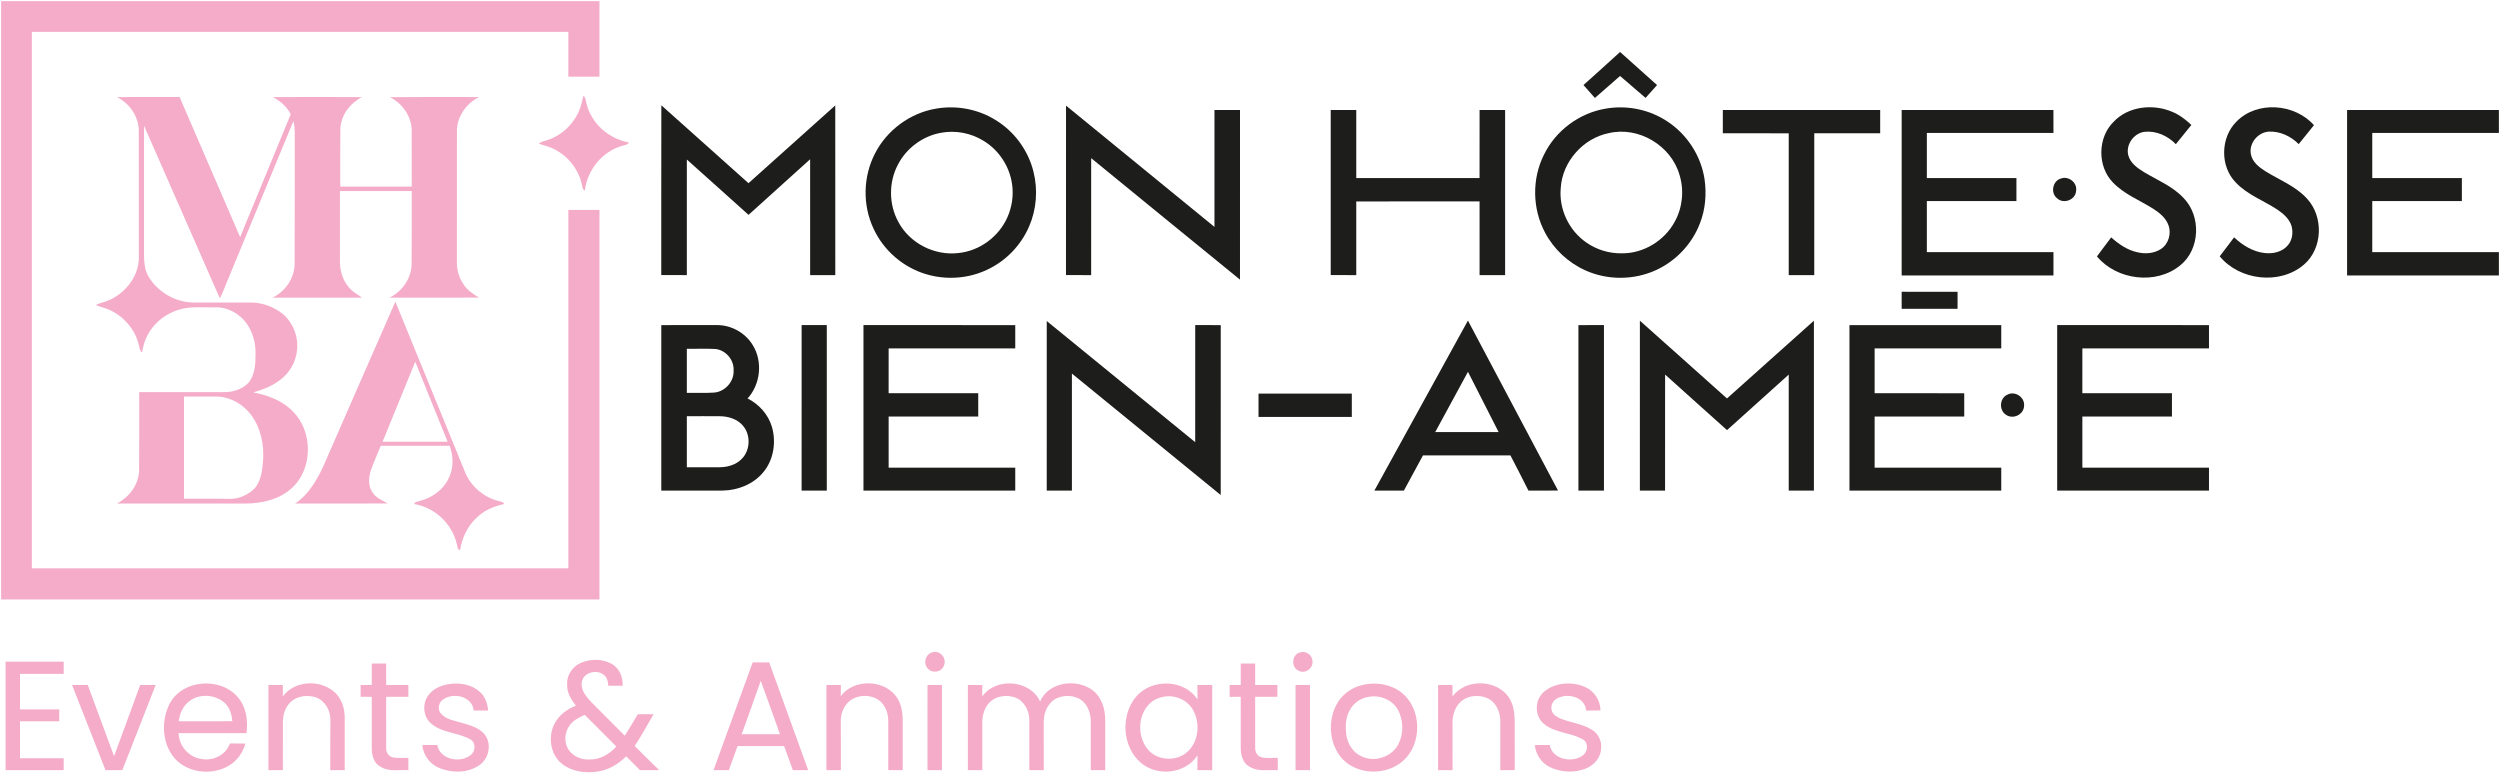 <?xml version="1.0" encoding="UTF-8" ?>
<!DOCTYPE svg PUBLIC "-//W3C//DTD SVG 1.1//EN" "http://www.w3.org/Graphics/SVG/1.1/DTD/svg11.dtd">
<svg width="1688pt" height="522pt" viewBox="0 0 1688 522" version="1.1" xmlns="http://www.w3.org/2000/svg">
<g id="#f4acc8ff">
<path fill="#f4acc8" opacity="1.00" d=" M 0.75 0.75 C 135.42 0.75 270.08 0.75 404.75 0.75 C 404.75 17.75 404.75 34.75 404.75 51.75 C 397.75 51.75 390.75 51.75 383.75 51.75 C 383.75 41.66 383.75 31.58 383.75 21.50 C 263.00 21.50 142.25 21.50 21.50 21.50 C 21.50 142.25 21.50 263.00 21.50 383.75 C 142.25 383.75 263.00 383.75 383.75 383.75 C 383.75 303.08 383.75 222.42 383.75 141.75 C 390.75 141.75 397.75 141.75 404.75 141.75 C 404.75 229.42 404.75 317.08 404.75 404.75 C 270.08 404.75 135.42 404.75 0.75 404.75 C 0.75 270.08 0.75 135.42 0.75 0.75 Z" />
<path fill="#f4acc8" opacity="1.00" d=" M 79.00 65.62 C 93.08 65.35 107.18 65.57 121.26 65.50 C 134.87 97.04 148.53 128.55 162.13 160.09 C 173.52 132.44 184.91 104.80 196.32 77.16 C 193.75 72.04 189.29 68.30 184.37 65.56 C 204.38 65.46 224.39 65.45 244.40 65.57 C 236.39 69.64 230.34 77.58 229.81 86.72 C 229.65 99.81 229.79 112.91 229.75 126.00 C 245.83 126.00 261.92 126.00 278.00 126.00 C 277.98 113.31 278.04 100.63 277.97 87.94 C 277.80 78.42 271.69 69.85 263.33 65.60 C 283.34 65.39 303.36 65.52 323.38 65.53 C 314.95 69.84 308.70 78.42 308.52 88.06 C 308.46 117.36 308.53 146.65 308.48 175.95 C 308.23 181.62 309.76 187.37 313.01 192.04 C 315.47 196.03 319.54 198.48 323.38 200.94 C 303.26 201.07 283.15 200.97 263.03 200.99 C 271.68 196.71 277.85 187.84 277.92 178.07 C 278.11 161.72 277.94 145.36 278.00 129.00 C 261.83 129.00 245.67 129.00 229.50 129.00 C 229.51 144.71 229.48 160.43 229.51 176.14 C 229.48 182.39 231.18 188.81 235.26 193.67 C 237.65 196.88 241.28 198.68 244.46 200.96 C 224.32 201.04 204.17 200.99 184.02 200.99 C 192.69 196.75 198.84 187.87 198.93 178.11 C 199.11 148.73 198.93 119.35 199.02 89.97 C 199.10 87.18 198.72 84.41 198.13 81.70 C 183.02 118.11 168.04 154.58 152.97 191.01 C 151.50 194.50 150.25 198.10 148.42 201.43 C 131.41 162.57 114.27 123.76 97.25 84.91 C 97.25 114.31 97.25 143.71 97.25 173.11 C 97.31 177.77 97.88 182.63 100.28 186.73 C 106.59 197.31 118.59 204.27 130.94 204.26 C 143.67 204.24 156.40 204.26 169.13 204.25 C 177.25 204.25 185.33 207.23 191.53 212.47 C 198.25 218.57 201.74 228.04 200.48 237.04 C 199.67 244.14 196.01 250.84 190.51 255.41 C 184.97 260.22 178.00 262.95 171.03 264.96 C 180.68 266.81 190.46 270.38 197.45 277.53 C 211.71 291.23 211.45 317.39 196.23 330.27 C 187.92 337.38 176.72 339.90 166.01 339.99 C 136.99 340.00 107.97 340.01 78.95 339.99 C 87.39 335.60 93.76 327.08 93.93 317.36 C 94.10 299.83 93.95 282.29 94.00 264.75 C 113.03 264.75 132.06 264.74 151.09 264.76 C 157.31 264.88 163.89 262.82 168.11 258.09 C 172.15 252.67 172.60 245.55 172.53 239.02 C 172.73 231.75 170.72 224.33 166.49 218.37 C 161.67 211.56 153.42 207.22 145.03 207.49 C 136.76 207.76 128.21 206.57 120.21 209.29 C 110.21 212.45 101.52 220.17 97.93 230.12 C 96.97 232.66 96.52 235.34 95.78 237.95 C 94.27 236.74 94.25 234.73 93.76 233.02 C 91.34 222.51 83.57 213.55 73.78 209.16 C 70.83 207.82 67.63 207.20 64.64 205.98 C 67.26 204.54 70.25 204.10 72.99 202.98 C 84.44 198.14 93.64 186.89 93.75 174.12 C 93.73 145.48 93.79 116.83 93.72 88.18 C 93.56 78.59 87.52 69.81 79.00 65.62 M 124.25 267.75 C 124.25 290.75 124.25 313.75 124.25 336.75 C 134.52 336.80 144.78 336.64 155.05 336.85 C 161.54 336.95 167.92 334.00 172.35 329.32 C 176.28 324.20 177.15 317.51 177.59 311.25 C 178.48 300.48 176.14 289.12 169.66 280.31 C 164.23 272.83 155.30 267.83 145.99 267.74 C 138.74 267.74 131.50 267.75 124.25 267.75 Z" />
<path fill="#f4acc8" opacity="1.00" d=" M 392.08 71.83 C 392.84 69.45 393.26 66.98 393.95 64.58 C 395.71 66.11 395.47 68.67 396.21 70.70 C 399.68 83.79 411.33 93.77 424.54 96.15 C 423.91 98.03 421.67 97.85 420.13 98.47 C 406.64 102.25 396.52 114.77 394.91 128.59 C 393.28 128.17 393.37 126.37 392.98 125.12 C 390.79 113.92 382.65 104.17 372.15 99.76 C 369.43 98.62 366.54 98.00 363.77 97.00 C 365.37 95.63 367.46 95.27 369.40 94.64 C 380.04 91.27 388.74 82.46 392.08 71.83 Z" />
<path fill="#f4acc8" opacity="1.00" d=" M 218.19 315.08 C 234.49 277.97 250.57 240.77 266.95 203.69 C 282.57 241.84 298.19 279.99 313.76 318.16 C 317.54 328.03 326.21 335.60 336.41 338.25 C 337.80 338.77 339.77 338.68 340.37 340.34 C 333.22 341.78 326.27 344.89 321.15 350.19 C 315.39 355.87 311.86 363.52 310.61 371.47 C 308.63 371.04 308.97 368.71 308.40 367.22 C 305.22 353.56 293.50 342.54 279.62 340.33 C 280.23 338.71 282.07 338.70 283.47 338.22 C 291.42 336.16 298.90 331.13 302.59 323.63 C 306.32 316.72 306.38 308.27 303.60 301.02 C 288.10 300.97 272.60 301.02 257.10 301.00 C 254.81 306.78 252.12 312.40 250.16 318.30 C 248.81 323.14 248.62 328.84 251.87 333.00 C 254.28 336.42 258.33 337.88 261.80 339.93 C 240.97 340.07 220.13 339.99 199.30 339.97 C 208.21 334.02 213.70 324.56 218.19 315.08 M 258.30 298.27 C 272.95 298.24 287.59 298.26 302.24 298.26 C 294.97 280.24 287.60 262.27 280.39 244.23 C 273.03 262.24 265.66 280.25 258.30 298.27 Z" />
<path fill="#f4acc8" opacity="1.00" d=" M 629.40 440.51 C 634.60 438.54 639.65 444.72 637.26 449.54 C 635.76 453.88 629.38 454.90 626.49 451.40 C 623.12 448.10 624.83 441.68 629.40 440.51 Z" />
<path fill="#f4acc8" opacity="1.00" d=" M 877.52 440.62 C 881.23 439.08 885.67 441.87 886.12 445.82 C 887.19 450.67 881.64 455.27 877.09 452.98 C 871.69 451.04 871.96 442.17 877.52 440.62 Z" />
<path fill="#f4acc8" opacity="1.00" d=" M 392.34 447.51 C 399.22 444.63 407.64 444.73 414.00 448.86 C 418.57 451.98 420.61 457.62 420.42 463.00 C 417.18 463.00 413.95 463.00 410.72 463.00 C 410.50 460.89 410.34 458.61 408.90 456.92 C 404.76 451.48 394.50 453.23 392.92 460.07 C 391.69 465.56 395.65 470.14 399.06 473.90 C 406.62 481.55 414.29 489.11 421.86 496.76 C 424.88 491.98 427.76 487.11 430.65 482.26 C 434.19 482.25 437.73 482.25 441.28 482.24 C 437.04 489.38 433.21 496.78 428.55 503.66 C 433.97 509.19 439.50 514.60 445.07 519.97 C 440.76 520.02 436.45 519.99 432.14 520.00 C 429.02 516.89 425.91 513.78 422.80 510.67 C 417.50 515.94 410.74 520.03 403.23 520.99 C 395.05 522.19 385.97 520.98 379.37 515.69 C 371.66 509.48 369.93 497.79 374.17 489.11 C 377.06 483.10 382.73 478.88 388.82 476.46 C 385.59 472.30 382.57 467.44 382.96 461.95 C 382.56 455.73 386.73 449.90 392.34 447.51 M 384.71 489.67 C 380.99 494.49 380.61 501.82 384.32 506.76 C 387.47 510.95 392.89 513.15 398.08 512.79 C 405.13 513.01 411.58 509.15 416.15 504.02 C 409.05 496.89 401.90 489.81 394.82 482.66 C 391.08 484.34 387.21 486.28 384.71 489.67 Z" />
<path fill="#f4acc8" opacity="1.00" d=" M 3.75 446.75 C 16.83 446.75 29.92 446.75 43.00 446.75 C 43.00 449.50 43.00 452.25 43.00 455.00 C 33.17 455.00 23.33 455.00 13.50 455.00 C 13.50 463.00 13.50 471.00 13.50 479.00 C 22.33 479.00 31.17 479.00 40.00 479.00 C 40.00 481.66 40.00 484.33 40.00 487.00 C 31.17 487.00 22.33 487.00 13.50 487.00 C 13.50 495.33 13.50 503.66 13.50 512.00 C 23.33 512.00 33.17 512.00 43.00 512.00 C 43.00 514.66 43.00 517.33 43.00 520.00 C 29.92 520.00 16.83 520.00 3.75 520.00 C 3.75 495.58 3.75 471.17 3.75 446.75 Z" />
<path fill="#f4acc8" opacity="1.00" d=" M 508.21 447.25 C 511.93 447.25 515.65 447.25 519.37 447.26 C 528.06 471.54 536.96 495.73 545.68 520.00 C 542.22 520.00 538.77 520.00 535.32 520.00 C 533.34 514.58 531.46 509.13 529.41 503.74 C 518.93 503.76 508.45 503.74 497.98 503.75 C 496.05 509.17 494.05 514.57 492.12 520.00 C 488.67 520.00 485.22 520.00 481.77 520.00 C 490.54 495.74 499.39 471.50 508.21 447.25 M 513.66 459.67 C 509.46 471.73 505.10 483.73 500.79 495.75 C 509.41 495.74 518.02 495.75 526.63 495.75 C 522.28 483.73 518.12 471.64 513.66 459.67 Z" />
<path fill="#f4acc8" opacity="1.00" d=" M 251.00 448.00 C 254.25 448.00 257.50 448.00 260.75 448.00 C 260.74 452.83 260.75 457.66 260.75 462.50 C 265.74 462.50 270.74 462.50 275.74 462.50 C 275.74 465.16 275.74 467.83 275.75 470.50 C 270.74 470.50 265.75 470.50 260.75 470.50 C 260.76 482.05 260.72 493.59 260.76 505.14 C 260.56 508.05 262.54 510.92 265.48 511.46 C 268.86 512.07 272.33 511.63 275.74 511.74 C 275.74 514.49 275.75 517.24 275.75 520.00 C 269.34 519.67 262.22 521.27 256.53 517.46 C 252.25 515.01 251.01 509.70 251.00 505.11 C 250.99 493.57 251.00 482.04 251.00 470.50 C 248.50 470.50 246.00 470.50 243.50 470.50 C 243.50 467.83 243.50 465.16 243.50 462.50 C 246.00 462.49 248.50 462.50 251.00 462.50 C 251.00 457.67 251.00 452.83 251.00 448.00 Z" />
<path fill="#f4acc8" opacity="1.00" d=" M 837.75 448.00 C 840.99 448.00 844.25 448.00 847.50 448.00 C 847.49 452.83 847.50 457.67 847.50 462.50 C 852.50 462.50 857.50 462.50 862.50 462.50 C 862.49 465.16 862.49 467.83 862.50 470.50 C 857.50 470.50 852.50 470.50 847.50 470.50 C 847.52 482.00 847.47 493.51 847.51 505.02 C 847.41 507.63 848.82 510.50 851.51 511.21 C 855.13 512.31 859.01 511.53 862.74 511.74 C 862.74 514.49 862.74 517.24 862.75 520.00 C 856.29 519.69 849.19 521.21 843.41 517.53 C 839.04 515.12 837.82 509.72 837.76 505.11 C 837.72 493.57 837.77 482.03 837.74 470.49 C 835.24 470.49 832.75 470.50 830.26 470.51 C 830.25 467.83 830.24 465.16 830.25 462.50 C 832.74 462.49 835.24 462.50 837.75 462.50 C 837.75 457.67 837.75 452.83 837.75 448.00 Z" />
<path fill="#f4acc8" opacity="1.00" d=" M 94.66 462.49 C 98.14 462.50 101.63 462.49 105.12 462.50 C 97.66 481.68 90.08 500.82 82.59 520.00 C 78.80 520.00 75.02 520.00 71.23 520.00 C 63.73 500.83 56.22 481.65 48.66 462.50 C 52.19 462.50 55.73 462.50 59.26 462.50 C 65.19 478.53 71.08 494.57 77.02 510.59 C 82.92 494.57 88.80 478.53 94.66 462.49 Z" />
<path fill="#f4acc8" opacity="1.00" d=" M 114.77 474.72 C 123.59 458.56 149.38 456.97 160.82 471.06 C 166.41 477.62 167.49 486.72 166.46 495.00 C 151.17 495.01 135.88 494.97 120.59 495.02 C 120.75 503.52 127.46 511.31 135.93 512.45 C 143.79 514.00 152.59 509.80 155.25 502.00 C 158.74 502.00 162.23 501.98 165.73 502.03 C 163.98 508.05 160.23 513.62 154.75 516.83 C 144.20 523.30 129.30 522.30 119.96 514.06 C 109.33 504.32 108.21 487.05 114.77 474.72 M 127.08 474.06 C 123.25 477.27 121.25 482.11 120.68 486.99 C 132.75 486.99 144.83 487.05 156.90 486.96 C 156.47 482.59 155.25 478.08 152.06 474.90 C 145.47 468.63 134.00 467.97 127.08 474.06 Z" />
<path fill="#f4acc8" opacity="1.00" d=" M 190.96 470.29 C 199.13 458.79 218.09 458.54 227.36 468.80 C 231.19 473.23 232.82 479.21 232.76 484.99 C 232.74 496.66 232.75 508.33 232.75 520.00 C 229.50 520.00 226.25 520.00 223.00 520.00 C 223.05 508.72 222.90 497.44 223.09 486.16 C 223.19 479.76 219.49 473.01 213.23 470.86 C 208.42 469.30 202.82 469.63 198.45 472.31 C 193.51 475.28 191.12 481.25 191.01 486.83 C 190.98 497.89 191.01 508.94 191.00 520.00 C 187.75 520.00 184.50 520.00 181.25 520.00 C 181.26 500.83 181.24 481.66 181.26 462.49 C 184.51 462.50 187.75 462.50 191.00 462.50 C 191.00 465.09 191.01 467.69 190.96 470.29 Z" />
<path fill="#f4acc8" opacity="1.00" d=" M 289.28 469.36 C 292.70 464.75 298.41 462.45 303.97 461.80 C 311.16 460.78 319.11 462.42 324.46 467.57 C 327.75 470.75 329.19 475.27 329.59 479.74 C 326.34 479.75 323.09 479.74 319.85 479.74 C 318.87 469.88 305.50 467.13 298.63 472.71 C 295.91 474.94 295.39 479.52 297.94 482.09 C 301.57 485.99 307.17 486.63 312.02 488.12 C 317.63 489.85 324.01 491.34 327.62 496.43 C 332.16 502.81 329.97 512.40 323.57 516.70 C 315.95 521.96 305.64 522.05 297.20 518.79 C 290.61 516.33 285.70 510.08 285.18 503.02 C 288.53 502.99 291.88 503.00 295.24 503.00 C 296.97 512.85 310.65 515.53 317.77 509.85 C 321.03 507.41 321.48 501.64 317.82 499.36 C 309.56 494.52 298.88 495.09 291.38 488.77 C 285.65 484.21 284.90 475.07 289.28 469.36 Z" />
<path fill="#f4acc8" opacity="1.00" d=" M 558.00 462.50 C 561.25 462.50 564.50 462.50 567.75 462.50 C 567.75 465.01 567.74 467.51 567.70 470.03 C 576.34 458.42 596.14 458.60 604.89 469.97 C 608.37 474.53 609.43 480.40 609.50 486.01 C 609.51 497.34 609.49 508.67 609.50 520.00 C 606.25 520.00 603.00 520.00 599.75 520.00 C 599.75 508.96 599.74 497.92 599.76 486.89 C 599.83 482.17 598.21 477.33 594.86 473.96 C 588.32 467.83 576.35 468.64 571.08 476.03 C 568.88 479.15 567.65 482.96 567.68 486.79 C 567.82 497.85 567.71 508.93 567.75 520.00 C 564.50 520.00 561.25 520.00 558.00 520.00 C 558.00 500.83 558.00 481.66 558.00 462.50 Z" />
<path fill="#f4acc8" opacity="1.00" d=" M 663.19 470.32 C 672.29 457.11 695.64 458.94 702.26 473.69 C 707.95 460.36 726.89 457.84 737.78 466.09 C 743.78 470.71 746.19 478.56 746.24 485.89 C 746.27 497.26 746.24 508.63 746.25 520.00 C 742.99 520.00 739.74 520.00 736.50 520.00 C 736.50 508.96 736.50 497.93 736.50 486.89 C 736.49 482.31 734.98 477.63 731.86 474.21 C 727.37 469.62 720.04 468.86 714.25 471.14 C 708.02 473.62 704.73 480.58 704.74 486.99 C 704.75 497.99 704.74 508.99 704.75 520.00 C 701.49 520.00 698.24 520.00 695.00 520.00 C 694.99 508.63 695.01 497.27 695.00 485.91 C 694.94 479.64 691.36 473.00 685.22 470.86 C 679.53 468.98 672.67 469.83 668.27 474.12 C 664.75 477.78 663.17 482.95 663.24 487.96 C 663.25 498.64 663.25 509.32 663.25 520.00 C 660.00 520.00 656.74 520.00 653.50 520.00 C 653.50 500.83 653.50 481.67 653.50 462.50 C 656.75 462.50 660.00 462.50 663.25 462.50 C 663.25 465.10 663.25 467.71 663.19 470.32 Z" />
<path fill="#f4acc8" opacity="1.00" d=" M 767.25 470.21 C 777.70 458.09 799.78 458.48 808.55 472.37 C 808.47 469.08 808.49 465.79 808.50 462.50 C 811.83 462.50 815.16 462.50 818.50 462.50 C 818.50 481.66 818.49 500.83 818.50 520.00 C 815.16 520.00 811.83 520.00 808.50 520.00 C 808.50 516.65 808.48 513.30 808.53 509.96 C 800.51 522.67 781.09 524.53 770.04 514.81 C 757.56 503.93 756.58 482.65 767.25 470.21 M 784.45 470.70 C 781.34 471.41 778.41 472.92 776.15 475.18 C 767.89 483.29 767.88 498.03 775.48 506.58 C 781.97 513.55 793.82 514.25 801.13 508.15 C 809.55 501.25 810.70 487.89 805.22 478.83 C 801.09 471.94 792.12 468.67 784.45 470.70 Z" />
<path fill="#f4acc8" opacity="1.00" d=" M 919.36 462.65 C 928.26 460.27 938.34 461.72 945.82 467.24 C 960.16 478.06 960.59 502.29 947.10 513.96 C 935.81 523.66 917.06 523.39 906.55 512.62 C 896.99 502.29 896.08 485.27 903.68 473.59 C 907.30 468.14 913.03 464.24 919.36 462.65 M 923.37 470.65 C 918.10 471.64 913.39 475.18 911.08 480.03 C 908.53 484.91 908.36 490.62 908.98 495.98 C 909.83 502.11 913.40 508.10 919.22 510.64 C 927.64 514.84 938.85 511.44 943.68 503.43 C 947.93 495.89 947.84 486.08 943.49 478.61 C 939.37 471.97 930.86 468.95 923.37 470.65 Z" />
<path fill="#f4acc8" opacity="1.00" d=" M 971.00 462.50 C 974.24 462.50 977.49 462.50 980.75 462.50 C 980.75 465.11 980.73 467.72 980.70 470.34 C 989.27 458.23 1009.88 458.53 1018.48 470.46 C 1021.85 475.22 1022.64 481.22 1022.74 486.91 C 1022.76 497.94 1022.73 508.97 1022.75 520.00 C 1019.49 520.00 1016.24 520.00 1013.00 520.00 C 1012.99 508.97 1013.01 497.94 1013.00 486.92 C 1013.02 480.82 1010.21 474.13 1004.41 471.47 C 998.10 468.58 989.65 469.62 985.05 475.10 C 982.06 478.65 980.69 483.34 980.74 487.94 C 980.74 498.63 980.74 509.31 980.75 520.00 C 977.49 520.00 974.24 520.00 971.00 520.00 C 971.00 500.83 971.00 481.67 971.00 462.50 Z" />
<path fill="#f4acc8" opacity="1.00" d=" M 1042.86 466.77 C 1050.40 460.74 1061.52 460.01 1070.22 463.86 C 1076.47 466.50 1080.57 472.98 1080.65 479.72 C 1077.42 479.76 1074.19 479.75 1070.98 479.74 C 1070.23 470.88 1059.22 467.82 1052.16 471.20 C 1048.67 472.42 1046.54 476.54 1047.82 480.07 C 1048.70 482.71 1051.34 484.11 1053.71 485.21 C 1060.71 488.04 1068.59 488.71 1075.05 492.85 C 1079.10 495.39 1081.55 500.18 1081.07 504.98 C 1081.12 511.18 1076.50 516.55 1070.96 518.83 C 1063.09 522.06 1053.81 521.59 1046.21 517.83 C 1040.64 514.98 1036.85 509.26 1036.34 503.03 C 1039.67 502.98 1043.02 503.00 1046.37 503.00 C 1048.04 512.60 1061.05 515.32 1068.32 510.35 C 1071.86 508.13 1072.91 502.21 1069.26 499.58 C 1060.94 494.41 1049.95 495.16 1042.33 488.64 C 1035.81 483.21 1036.22 471.95 1042.86 466.77 Z" />
<path fill="#f4acc8" opacity="1.00" d=" M 626.25 520.00 C 626.26 500.83 626.24 481.66 626.26 462.49 C 629.50 462.50 632.75 462.50 636.00 462.50 C 636.00 481.67 636.00 500.83 636.00 520.00 C 632.75 520.00 629.50 520.00 626.25 520.00 Z" />
<path fill="#f4acc8" opacity="1.00" d=" M 874.75 462.50 C 877.99 462.50 881.24 462.50 884.50 462.50 C 884.51 481.66 884.49 500.82 884.51 519.99 C 881.25 520.00 878.00 520.00 874.75 520.00 C 874.75 500.83 874.75 481.67 874.75 462.50 Z" />
</g>
<g id="#1d1d1bff">
<path fill="#1d1d1b" opacity="1.00" d=" M 1069.15 57.42 C 1077.45 50.04 1085.66 42.56 1093.88 35.09 C 1102.23 42.51 1110.49 50.03 1118.84 57.44 C 1116.24 60.32 1113.71 63.26 1111.08 66.11 C 1105.36 61.15 1099.65 56.18 1093.87 51.29 C 1088.24 56.28 1082.50 61.15 1076.88 66.14 C 1074.29 63.24 1071.74 60.31 1069.15 57.42 Z" />
<path fill="#1d1d1b" opacity="1.00" d=" M 446.54 71.09 C 466.17 88.62 485.80 106.13 505.38 123.69 C 524.89 106.17 544.43 88.67 563.97 71.18 C 564.04 109.37 563.98 147.56 563.99 185.75 C 558.33 185.75 552.67 185.75 547.01 185.75 C 546.99 159.67 547.00 133.60 547.00 107.52 C 533.14 120.04 519.25 132.53 505.41 145.07 C 491.49 132.66 477.72 120.09 463.76 107.72 C 463.73 133.73 463.76 159.74 463.75 185.75 C 457.99 185.75 452.24 185.76 446.49 185.73 C 446.53 147.52 446.44 109.31 446.54 71.09 Z" />
<path fill="#1d1d1b" opacity="1.00" d=" M 719.78 71.31 C 753.17 98.63 786.62 125.89 820.00 153.21 C 820.00 126.89 819.99 100.57 820.01 74.25 C 825.75 74.25 831.50 74.25 837.25 74.25 C 837.25 112.44 837.27 150.63 837.24 188.81 C 803.70 161.52 770.23 134.15 736.76 106.79 C 736.73 133.11 736.76 159.43 736.75 185.75 C 731.08 185.75 725.41 185.75 719.75 185.74 C 719.77 147.60 719.71 109.46 719.78 71.31 Z" />
<path fill="#1d1d1b" opacity="1.00" d=" M 632.23 73.32 C 645.84 70.98 660.29 73.66 672.04 80.94 C 684.79 88.62 694.27 101.51 697.81 115.96 C 700.86 128.15 699.88 141.35 694.86 152.88 C 689.36 165.72 678.98 176.40 666.29 182.23 C 650.72 189.56 631.80 189.34 616.42 181.61 C 604.75 175.88 595.15 166.03 589.74 154.22 C 582.32 138.40 582.75 119.18 590.77 103.68 C 598.85 87.83 614.63 76.16 632.23 73.32 M 635.46 89.64 C 623.06 91.81 611.94 100.06 606.22 111.26 C 600.00 123.06 600.08 137.93 606.47 149.65 C 614.03 164.18 630.92 172.79 647.13 170.85 C 661.29 169.45 674.19 159.97 680.05 147.05 C 683.26 139.97 684.49 131.96 683.34 124.26 C 681.66 112.29 674.37 101.23 664.00 95.02 C 655.57 89.80 645.20 87.84 635.46 89.64 Z" />
<path fill="#1d1d1b" opacity="1.00" d=" M 1084.27 73.33 C 1098.61 70.83 1113.90 73.98 1125.98 82.13 C 1139.20 90.83 1148.51 105.25 1150.90 120.90 C 1152.35 130.92 1151.52 141.36 1147.78 150.82 C 1142.54 164.61 1131.71 176.11 1118.32 182.29 C 1103.40 189.23 1085.47 189.34 1070.47 182.57 C 1058.86 177.36 1049.04 168.20 1043.14 156.91 C 1034.58 140.84 1034.30 120.67 1042.51 104.41 C 1050.40 88.16 1066.45 76.25 1084.27 73.33 M 1086.48 89.84 C 1068.96 93.22 1054.82 109.19 1053.81 127.04 C 1052.50 141.23 1059.40 155.76 1071.16 163.78 C 1078.08 168.63 1086.54 171.18 1094.99 171.04 C 1109.61 171.23 1123.81 162.58 1130.74 149.76 C 1136.07 140.20 1137.24 128.45 1133.98 118.01 C 1128.34 98.34 1106.50 85.21 1086.48 89.84 Z" />
<path fill="#1d1d1b" opacity="1.00" d=" M 1427.13 82.20 C 1437.05 71.71 1453.67 69.99 1466.58 75.45 C 1471.50 77.46 1475.77 80.73 1479.61 84.37 C 1476.13 88.71 1472.62 93.03 1469.12 97.35 C 1463.70 91.70 1455.80 88.14 1447.91 89.00 C 1440.68 89.98 1435.19 97.72 1437.02 104.86 C 1438.46 110.21 1443.25 113.54 1447.72 116.28 C 1456.80 121.72 1467.02 125.79 1474.36 133.71 C 1486.31 145.90 1485.59 168.31 1472.13 179.14 C 1455.84 192.55 1429.17 189.16 1415.85 173.12 C 1419.05 168.84 1422.28 164.57 1425.47 160.27 C 1430.49 164.78 1436.28 168.80 1442.98 170.28 C 1448.30 171.60 1454.28 171.22 1458.97 168.19 C 1464.14 164.87 1466.27 157.80 1464.15 152.09 C 1462.43 147.21 1458.24 143.80 1454.05 141.07 C 1444.90 135.25 1434.37 131.26 1426.73 123.30 C 1416.00 112.38 1416.23 92.92 1427.13 82.20 Z" />
<path fill="#1d1d1b" opacity="1.00" d=" M 1510.03 82.13 C 1523.95 67.84 1549.46 69.91 1562.39 84.53 C 1558.95 88.79 1555.56 93.09 1552.08 97.31 C 1546.83 91.99 1539.48 88.52 1531.93 88.87 C 1524.57 89.29 1518.39 96.71 1519.78 104.03 C 1520.71 109.28 1525.17 112.82 1529.42 115.52 C 1539.01 121.49 1550.05 125.65 1557.78 134.22 C 1568.99 146.40 1568.34 167.77 1555.63 178.67 C 1539.39 192.61 1512.20 189.38 1498.74 173.07 C 1502.04 168.85 1505.20 164.52 1508.45 160.26 C 1514.11 165.53 1521.06 169.92 1528.89 170.82 C 1534.52 171.55 1540.91 170.19 1544.70 165.67 C 1547.79 162.19 1548.44 157.08 1547.28 152.69 C 1545.80 147.76 1541.70 144.22 1537.57 141.46 C 1528.28 135.38 1517.40 131.47 1509.63 123.26 C 1498.86 112.32 1499.22 92.93 1510.03 82.13 Z" />
<path fill="#1d1d1b" opacity="1.00" d=" M 898.50 74.25 C 904.25 74.25 910.00 74.25 915.75 74.25 C 915.75 89.58 915.74 104.92 915.75 120.25 C 943.50 120.26 971.25 120.25 998.99 120.25 C 999.01 104.92 998.99 89.58 999.01 74.25 C 1004.75 74.25 1010.50 74.25 1016.25 74.25 C 1016.25 111.42 1016.25 148.58 1016.25 185.75 C 1010.50 185.75 1004.75 185.75 999.01 185.75 C 998.99 169.17 999.00 152.58 999.00 136.00 C 971.25 136.00 943.50 135.99 915.75 136.01 C 915.74 152.59 915.75 169.17 915.75 185.75 C 909.99 185.75 904.24 185.76 898.50 185.74 C 898.50 148.58 898.49 111.41 898.50 74.25 Z" />
<path fill="#1d1d1b" opacity="1.00" d=" M 1163.25 74.25 C 1198.67 74.25 1234.08 74.26 1269.50 74.25 C 1269.50 79.50 1269.50 84.75 1269.50 90.00 C 1254.66 90.01 1239.83 89.99 1225.00 90.00 C 1224.99 121.92 1225.01 153.83 1224.99 185.75 C 1219.24 185.75 1213.50 185.75 1207.75 185.75 C 1207.75 153.83 1207.75 121.92 1207.75 90.01 C 1192.92 89.99 1178.08 90.01 1163.25 89.99 C 1163.25 84.75 1163.24 79.50 1163.25 74.25 Z" />
<path fill="#1d1d1b" opacity="1.00" d=" M 1284.01 74.25 C 1318.16 74.25 1352.32 74.25 1386.47 74.25 C 1386.52 79.41 1386.49 84.58 1386.50 89.74 C 1358.00 89.76 1329.50 89.74 1301.01 89.75 C 1300.99 99.92 1300.99 110.08 1301.01 120.25 C 1321.17 120.26 1341.33 120.25 1361.50 120.25 C 1361.50 125.42 1361.50 130.58 1361.49 135.75 C 1341.33 135.75 1321.17 135.74 1301.01 135.75 C 1300.99 147.25 1300.99 158.75 1301.01 170.25 C 1329.50 170.26 1358.00 170.25 1386.50 170.25 C 1386.50 175.50 1386.50 180.75 1386.50 186.00 C 1352.33 186.00 1318.17 186.00 1284.00 186.00 C 1284.00 148.75 1283.99 111.50 1284.01 74.25 Z" />
<path fill="#1d1d1b" opacity="1.00" d=" M 1584.75 74.25 C 1618.92 74.25 1653.08 74.25 1687.25 74.25 C 1687.25 79.42 1687.25 84.58 1687.25 89.74 C 1658.75 89.76 1630.25 89.74 1601.75 89.75 C 1601.74 99.92 1601.74 110.08 1601.75 120.25 C 1621.92 120.26 1642.08 120.24 1662.25 120.25 C 1662.25 125.42 1662.25 130.58 1662.25 135.75 C 1642.08 135.75 1621.92 135.74 1601.75 135.75 C 1601.74 147.25 1601.74 158.75 1601.75 170.25 C 1630.25 170.26 1658.75 170.24 1687.25 170.26 C 1687.25 175.50 1687.25 180.75 1687.25 185.99 C 1653.08 186.00 1618.92 186.00 1584.75 185.99 C 1584.75 148.75 1584.74 111.50 1584.75 74.25 Z" />
<path fill="#1d1d1b" opacity="1.00" d=" M 1391.43 120.58 C 1396.68 118.53 1402.79 123.35 1401.77 128.95 C 1401.45 134.93 1393.32 138.01 1389.04 133.94 C 1384.36 130.49 1385.83 122.19 1391.43 120.58 Z" />
<path fill="#1d1d1b" opacity="1.00" d=" M 1284.00 197.00 C 1296.58 197.00 1309.16 196.99 1321.75 197.01 C 1321.74 200.84 1321.74 204.67 1321.74 208.50 C 1309.16 208.50 1296.58 208.50 1284.00 208.50 C 1283.99 204.67 1283.99 200.83 1284.00 197.00 Z" />
<path fill="#1d1d1b" opacity="1.00" d=" M 927.98 331.25 C 948.98 292.95 970.08 254.71 991.15 216.45 C 1011.42 254.71 1031.74 292.94 1051.98 331.21 C 1045.32 331.29 1038.66 331.24 1032.01 331.25 C 1028.00 323.31 1023.97 315.37 1019.84 307.49 C 1000.15 307.51 980.47 307.50 960.79 307.50 C 956.46 315.40 952.21 323.35 947.90 331.26 C 941.26 331.24 934.62 331.25 927.98 331.25 M 969.06 291.75 C 983.33 291.74 997.59 291.77 1011.86 291.73 C 1005.00 278.15 998.01 264.64 991.17 251.05 C 983.75 264.59 976.40 278.17 969.06 291.75 Z" />
<path fill="#1d1d1b" opacity="1.00" d=" M 1107.25 216.54 C 1126.90 233.98 1146.45 251.53 1166.05 269.04 C 1185.68 251.61 1205.12 233.97 1224.75 216.54 C 1224.74 254.77 1224.75 293.01 1224.75 331.25 C 1219.08 331.25 1213.41 331.25 1207.75 331.25 C 1207.74 305.14 1207.76 279.03 1207.75 252.93 C 1193.79 265.34 1180.04 278.00 1166.09 290.42 C 1152.11 277.97 1138.23 265.39 1124.28 252.90 C 1124.21 279.01 1124.28 305.13 1124.25 331.25 C 1118.57 331.25 1112.91 331.27 1107.24 331.23 C 1107.26 293.00 1107.25 254.77 1107.25 216.54 Z" />
<path fill="#1d1d1b" opacity="1.00" d=" M 706.76 216.76 C 740.22 243.97 773.54 271.34 807.00 298.56 C 807.01 272.21 806.98 245.85 807.01 219.50 C 812.75 219.50 818.50 219.49 824.25 219.51 C 824.24 257.75 824.28 296.00 824.23 334.25 C 790.71 306.95 757.25 279.56 723.75 252.24 C 723.75 278.58 723.75 304.91 723.75 331.25 C 718.08 331.25 712.42 331.25 706.75 331.25 C 706.75 293.08 706.74 254.92 706.76 216.76 Z" />
<path fill="#1d1d1b" opacity="1.00" d=" M 583.01 219.50 C 617.17 219.51 651.34 219.48 685.50 219.51 C 685.50 224.75 685.50 230.00 685.50 235.25 C 657.00 235.26 628.50 235.25 600.01 235.25 C 599.99 245.33 600.00 255.41 600.00 265.50 C 620.17 265.51 640.33 265.48 660.50 265.51 C 660.50 270.75 660.50 276.00 660.50 281.25 C 640.33 281.26 620.17 281.25 600.01 281.25 C 599.99 292.75 600.00 304.25 600.01 315.75 C 628.50 315.75 657.00 315.74 685.50 315.75 C 685.50 320.92 685.50 326.08 685.50 331.25 C 651.33 331.25 617.17 331.25 583.01 331.25 C 583.00 294.00 582.99 256.75 583.01 219.50 Z" />
<path fill="#1d1d1b" opacity="1.00" d=" M 1065.75 219.51 C 1071.49 219.49 1077.24 219.50 1082.99 219.50 C 1083.01 256.75 1083.00 294.00 1082.99 331.25 C 1077.24 331.25 1071.50 331.25 1065.75 331.25 C 1065.74 294.00 1065.75 256.75 1065.75 219.51 Z" />
<path fill="#1d1d1b" opacity="1.00" d=" M 1248.75 219.51 C 1282.92 219.49 1317.08 219.50 1351.25 219.51 C 1351.25 224.75 1351.25 230.00 1351.25 235.25 C 1322.75 235.26 1294.25 235.24 1265.75 235.25 C 1265.74 245.33 1265.74 255.41 1265.75 265.49 C 1285.92 265.52 1306.09 265.46 1326.25 265.52 C 1326.24 270.76 1326.25 276.00 1326.25 281.25 C 1306.08 281.26 1285.92 281.24 1265.75 281.25 C 1265.74 292.75 1265.74 304.25 1265.75 315.75 C 1294.25 315.76 1322.75 315.74 1351.25 315.75 C 1351.25 320.92 1351.25 326.08 1351.25 331.25 C 1317.08 331.25 1282.92 331.25 1248.75 331.25 C 1248.74 294.00 1248.75 256.75 1248.75 219.51 Z" />
<path fill="#1d1d1b" opacity="1.00" d=" M 1389.01 219.49 C 1423.17 219.51 1457.34 219.48 1491.50 219.51 C 1491.50 224.75 1491.50 230.00 1491.50 235.25 C 1463.00 235.25 1434.50 235.25 1406.01 235.25 C 1405.99 245.33 1405.99 255.41 1406.00 265.50 C 1426.17 265.51 1446.33 265.48 1466.50 265.51 C 1466.49 270.75 1466.50 276.00 1466.50 281.25 C 1446.33 281.26 1426.17 281.25 1406.01 281.25 C 1405.99 292.75 1405.99 304.25 1406.01 315.75 C 1434.50 315.75 1463.00 315.74 1491.50 315.75 C 1491.50 320.92 1491.50 326.08 1491.50 331.25 C 1457.33 331.26 1423.17 331.25 1389.01 331.25 C 1389.00 294.00 1388.99 256.75 1389.01 219.49 Z" />
<path fill="#1d1d1b" opacity="1.00" d=" M 446.50 219.51 C 459.00 219.49 471.50 219.50 484.01 219.49 C 493.64 219.42 503.14 224.62 508.16 232.86 C 515.16 243.92 513.55 259.42 504.77 269.04 C 512.44 272.89 518.61 279.73 521.14 287.99 C 524.26 298.49 522.38 310.68 515.16 319.11 C 508.51 327.00 498.19 331.07 488.01 331.23 C 474.18 331.28 460.34 331.24 446.50 331.25 C 446.50 294.00 446.49 256.75 446.50 219.51 M 463.75 235.51 C 463.75 245.42 463.74 255.33 463.75 265.25 C 469.83 265.14 475.92 265.49 482.00 265.08 C 489.49 264.60 495.81 257.56 495.32 250.04 C 495.71 242.95 489.93 236.23 482.84 235.62 C 476.49 235.30 470.11 235.60 463.75 235.51 M 463.75 281.01 C 463.75 292.50 463.74 304.00 463.75 315.49 C 471.19 315.47 478.63 315.55 486.07 315.48 C 491.43 315.42 497.04 313.78 500.84 309.83 C 506.67 303.98 507.01 293.66 501.63 287.41 C 497.82 282.91 491.76 281.09 486.04 281.03 C 478.61 280.94 471.18 281.03 463.75 281.01 Z" />
<path fill="#1d1d1b" opacity="1.00" d=" M 541.25 331.23 C 541.27 293.99 541.23 256.74 541.26 219.50 C 546.92 219.50 552.58 219.49 558.25 219.50 C 558.25 256.75 558.25 294.00 558.25 331.25 C 552.58 331.25 546.91 331.26 541.25 331.23 Z" />
<path fill="#1d1d1b" opacity="1.00" d=" M 849.75 265.75 C 870.75 265.75 891.75 265.75 912.74 265.75 C 912.75 271.00 912.75 276.25 912.74 281.50 C 891.74 281.50 870.75 281.51 849.75 281.50 C 849.74 276.25 849.74 271.00 849.75 265.75 Z" />
<path fill="#1d1d1b" opacity="1.00" d=" M 1355.40 266.47 C 1360.54 263.71 1367.31 268.26 1366.65 274.07 C 1366.52 279.76 1359.49 283.29 1354.75 280.25 C 1349.59 277.32 1349.92 268.87 1355.40 266.47 Z" />
</g>
</svg>
